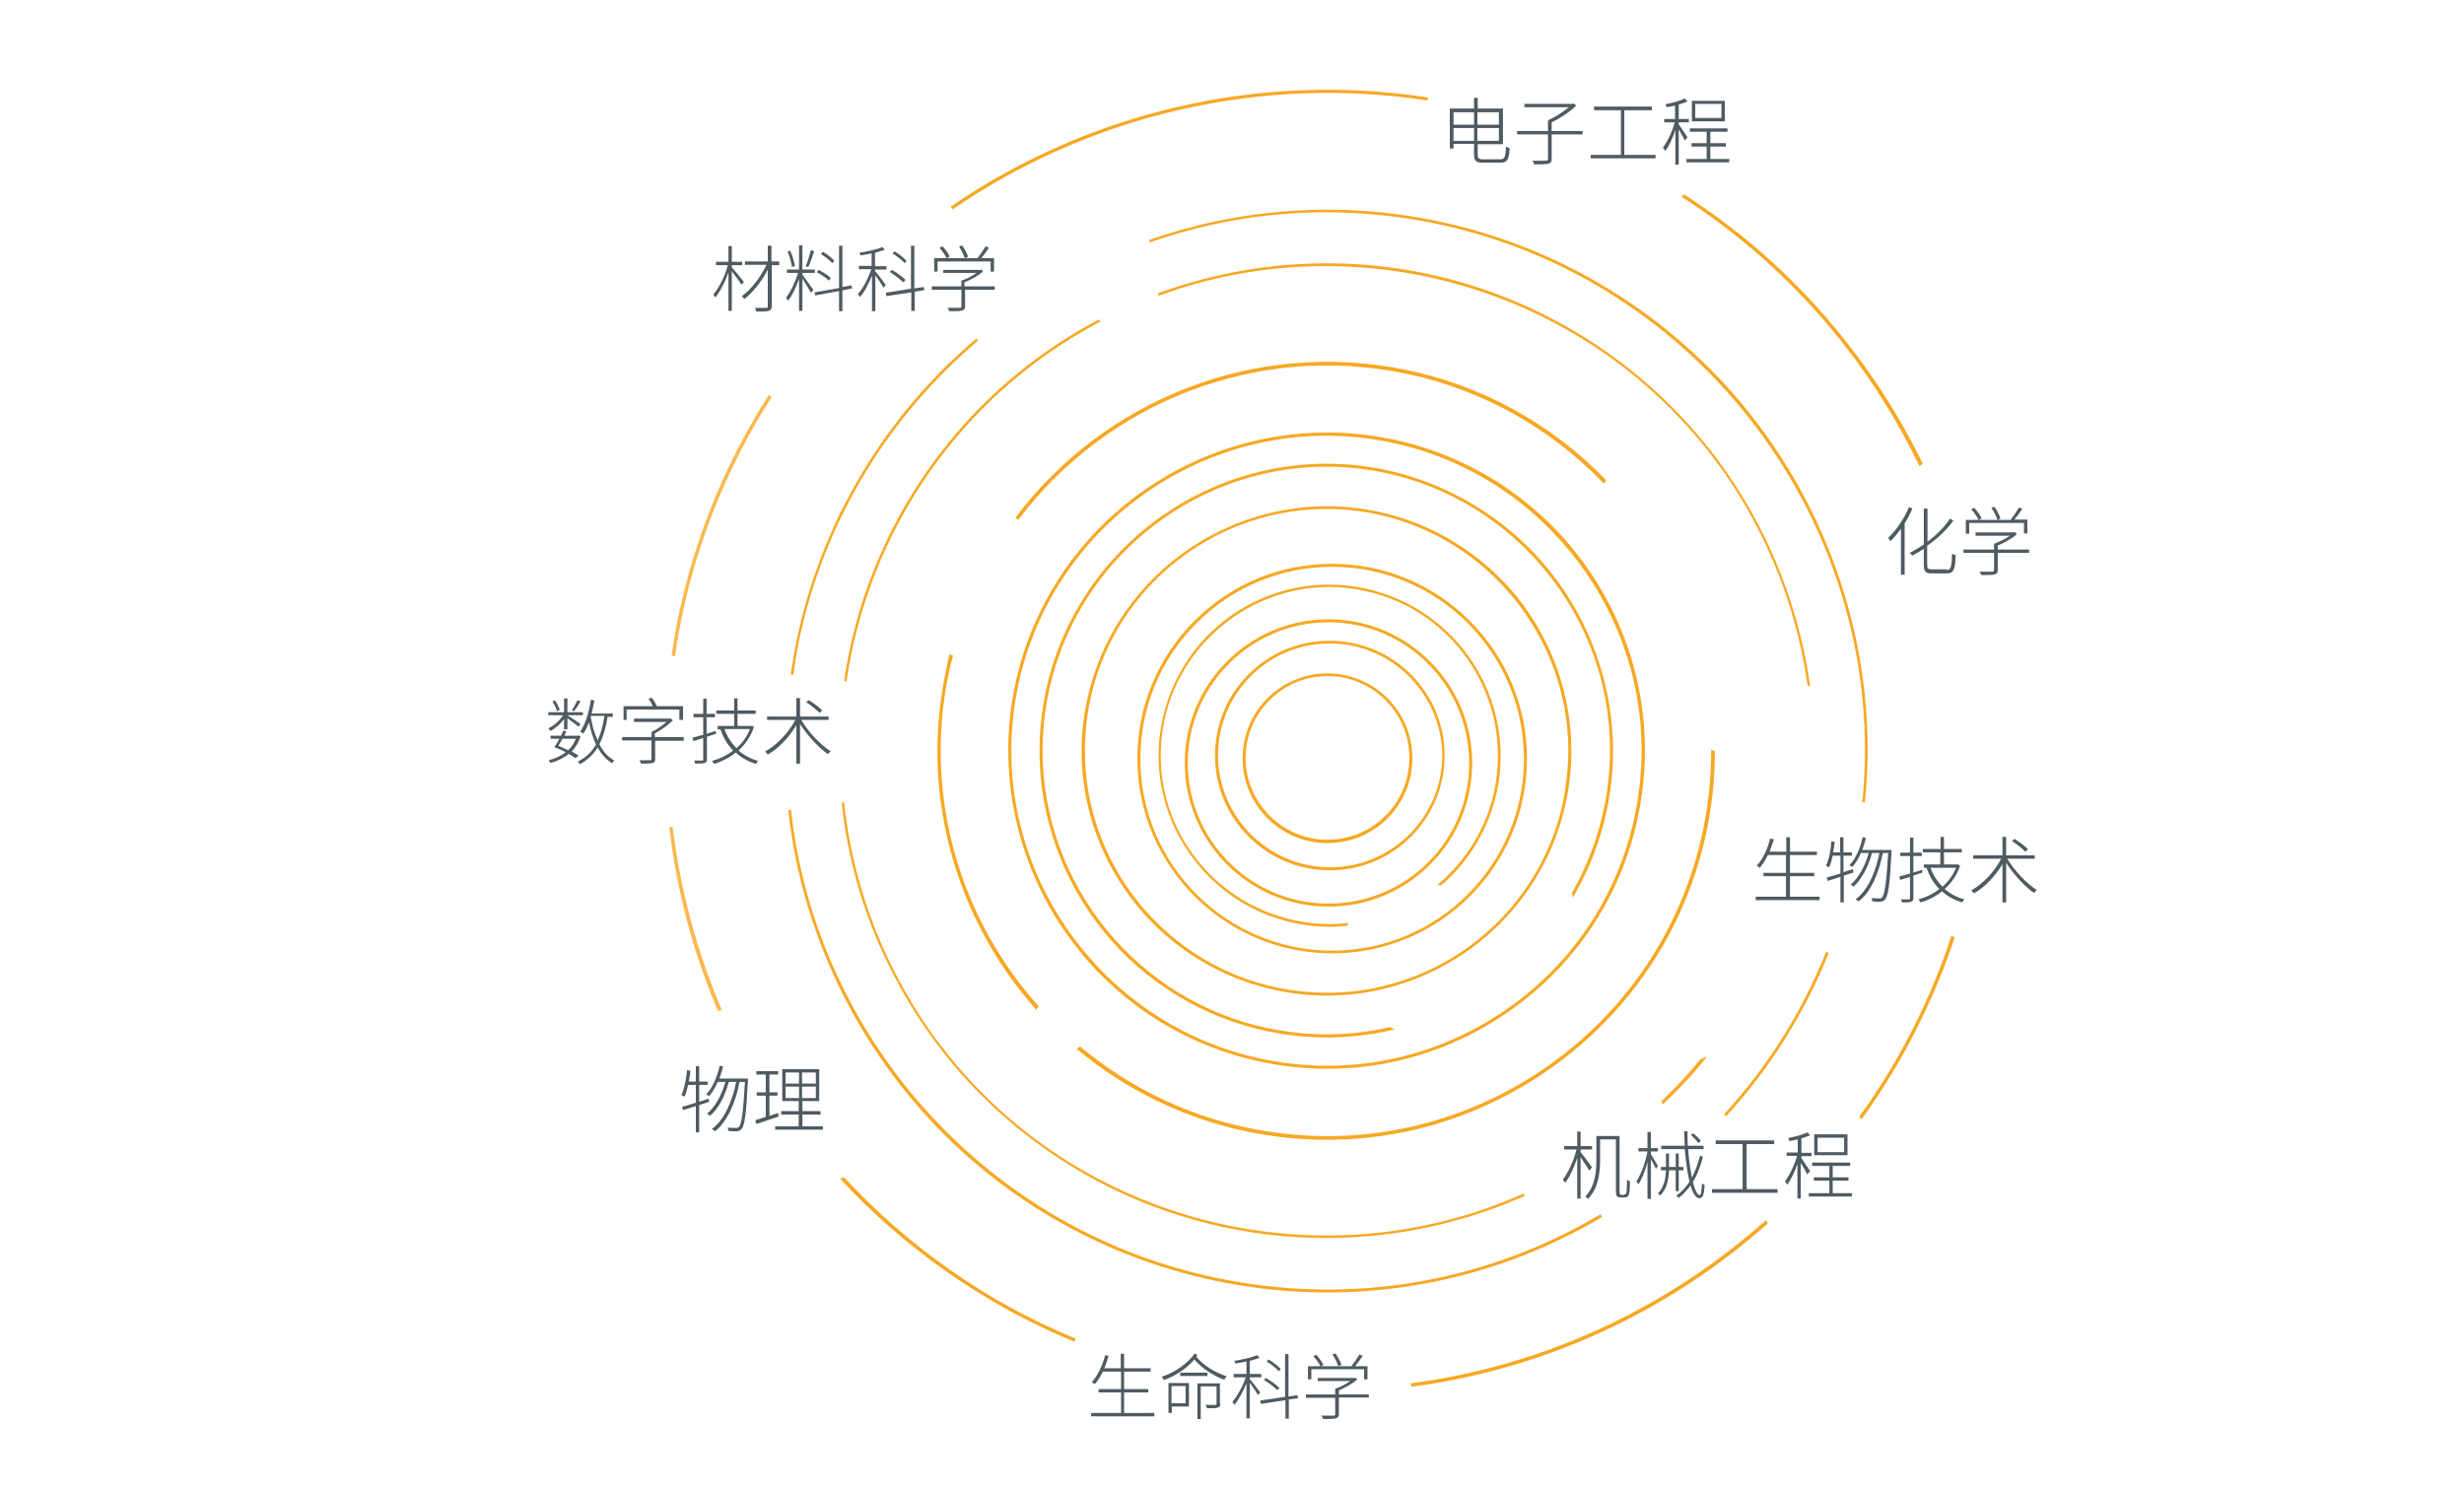 <?xml version="1.0" encoding="utf-8"?>
<!-- Generator: Adobe Illustrator 27.2.0, SVG Export Plug-In . SVG Version: 6.00 Build 0)  -->
<svg version="1.1" xmlns="http://www.w3.org/2000/svg" xmlns:xlink="http://www.w3.org/1999/xlink" x="0px" y="0px"
	 viewBox="0 0 733 443" style="enable-background:new 0 0 733 443;" xml:space="preserve">
<style type="text/css">
	.st0{fill:#F7A823;stroke:#F7A823;stroke-width:0.5;stroke-miterlimit:10;}
	.st1{fill:#F7A823;}
	.st2{opacity:0.8;fill:#F7A823;}
	.st3{fill:#F7A823;stroke:#F7A823;stroke-width:0.25;stroke-miterlimit:10;}
	.st4{fill:#4E5B61;}
</style>
<g id="Ebene_2">
	<g>
		<g>
			<g>
				<path class="st0" d="M394.9,250.6L394.9,250.6c-13.8,0-25-11.2-25-25c0-13.8,11.2-25,25-25s25,11.2,25,25c0,6.7-2.6,13-7.3,17.7
					C407.9,248,401.6,250.6,394.9,250.6z M394.9,200.9c-13.6,0-24.6,11.1-24.6,24.6c0,13.6,11.1,24.6,24.6,24.6
					c6.6,0,12.8-2.6,17.4-7.2c4.7-4.7,7.2-10.8,7.2-17.4C419.6,212,408.5,200.9,394.9,200.9z"/>
			</g>
			<g>
				<path class="st0" d="M311.3,206c-1.2,5.8-1.8,11.7-1.8,17.5c0,0,0,0,0,0c0,19.3,6.7,38.2,18.8,53.2
					c12.3,15.3,29.7,25.9,48.9,29.9c12.4,2.6,25,2.4,36.9-0.4c-0.3-0.1-0.5-0.2-0.8-0.3c-11.7,2.7-23.9,2.8-36,0.3
					c-39.1-8.1-67.4-42.9-67.4-82.8c0-5.8,0.6-11.7,1.8-17.4c9.6-45.7,54.5-75.1,100.2-65.6c39,8.2,67.4,43,67.3,82.8
					c0,5.8-0.6,11.7-1.8,17.4c-1.9,8.9-5.1,17.4-9.5,25.1c0.1,0.1,0.2,0.3,0.2,0.5c4.5-7.8,7.8-16.3,9.7-25.4
					c1.2-5.7,1.8-11.7,1.8-17.5c0-19.2-6.7-38.2-18.8-53.3c-12.3-15.3-29.7-25.9-48.9-30C366.1,130.5,320.9,160.1,311.3,206z"/>
				<path class="st0" d="M311.1,179.3c-1.2,2.3-1.9,3.8-3,6.2c-2.6,5.9-4.6,12.1-5.9,18.5c-1.4,6.4-2,12.9-2,19.4c0,0,0,0,0,0
					c0,21.4,7.4,42.4,20.9,59.1c13.6,17,32.9,28.8,54.3,33.2c24.7,5.2,49.9,0.4,71-13.4c21.1-13.8,35.6-35,40.7-59.7
					c1.3-6.4,2-12.9,2-19.4c0-21.4-7.4-42.4-20.9-59.1c-13.6-17-32.9-28.8-54.3-33.2C371.8,122.2,330.2,143.1,311.1,179.3z
					 M413.8,131.4c43.3,9,74.8,47.7,74.8,91.9c0,6.5-0.7,12.9-2,19.3c-5.1,24.6-19.5,45.7-40.5,59.4c-21,13.7-46.1,18.5-70.7,13.3
					c-43.3-9-74.8-47.7-74.8-91.9c0-6.4,0.7-13,2-19.3C313.2,153.5,363.1,120.8,413.8,131.4z"/>
				<path class="st0" d="M457.5,319.5c-25.7,16.8-56.3,22.6-86.4,16.3c-18.8-3.9-35.7-12.4-49.8-24.1c-0.2,0.2-0.4,0.3-0.6,0.4
					c14.4,12,31.7,20.4,50.2,24.3c30.2,6.3,61,0.5,86.8-16.4c25.8-16.9,43.5-42.8,49.8-73c1.6-7.7,2.4-15.6,2.4-23.3
					c-0.2-0.1-0.4-0.2-0.6-0.3c0,7.9-0.8,15.8-2.4,23.5C500.7,276.9,483.1,302.7,457.5,319.5z"/>
				<path class="st0" d="M281.6,199.8c-1.6,7.8-2.5,15.8-2.5,23.7c0,0,0,0,0,0c0,26.1,9.1,51.8,25.5,72.2c1.2,1.5,2.4,2.9,3.6,4.3
					c0.1-0.2,0.3-0.3,0.5-0.5c-18.2-20.5-29.1-47.3-29.1-76.1c0-7.9,0.8-15.8,2.5-23.6c0.3-1.5,0.7-3.1,1.1-4.6
					c-0.2-0.1-0.4-0.1-0.6-0.2C282.3,196.7,281.9,198.2,281.6,199.8z"/>
				<path class="st0" d="M302.4,154c0.2,0.1,0.3,0.2,0.5,0.3c26-34.4,70.3-52.7,115.3-43.4c23.1,4.8,43.4,16.5,58.9,32.6
					c0.1-0.2,0.3-0.4,0.4-0.6c-16-16.5-36.6-27.9-59.2-32.6C373.1,101,328.5,119.4,302.4,154z"/>
			</g>
			<g>
				<path class="st0" d="M363.8,185.3c-9.1,7.3-15.4,17.7-17.8,29.1c-2.8,13.2-0.2,26.8,7.2,38.1c7.4,11.3,18.8,19.1,32,21.9
					c3.4,0.7,6.9,1.1,10.4,1.1c1.7,0,3.4-0.1,5.1-0.3c0-0.1,0.1-0.2,0.1-0.3c-1.7,0.2-3.4,0.3-5.2,0.3c-3.5,0-6.9-0.4-10.4-1.1
					c-13.2-2.8-24.5-10.5-31.9-21.7c-7.4-11.3-9.9-24.7-7.2-37.9c4.8-23.2,25.6-40.1,49.3-40.1c3.5,0,7,0.4,10.4,1.1
					c27.2,5.7,44.7,32.4,39,59.7c-2.3,11.2-8.4,20.9-16.6,27.9c0.1,0,0.2,0,0.4,0.1c8.4-7.2,14.2-17.1,16.5-27.9
					c5.7-27.4-11.9-54.2-39.2-60c-3.4-0.7-6.9-1.1-10.4-1.1C384.1,174.1,372.8,178.1,363.8,185.3z"/>
				<path class="st0" d="M395.6,258.7c-18.7,0-33.9-15.2-33.9-33.9c0-9.1,3.5-17.6,9.9-24c6.4-6.4,14.9-9.9,24-9.9c0,0,0,0,0,0
					c18.7,0,33.9,15.2,33.9,33.9C429.5,243.5,414.3,258.7,395.6,258.7z M395.6,191.2c-9,0-17.4,3.5-23.7,9.8
					c-6.3,6.3-9.8,14.8-9.8,23.7c0,18.5,15.1,33.6,33.6,33.6c18.5,0,33.6-15.1,33.6-33.6C429.1,206.3,414.1,191.2,395.6,191.2
					L395.6,191.2C395.6,191.2,395.6,191.2,395.6,191.2z"/>
			</g>
		</g>
		<g>
			<path class="st0" d="M395.2,269.5L395.2,269.5c-23.4,0-42.5-19.1-42.5-42.5c0-23.4,19.1-42.5,42.5-42.5
				c23.4,0,42.5,19.1,42.5,42.5c0,11.3-4.4,22-12.4,30C417.2,265.1,406.6,269.5,395.2,269.5z M395.2,184.9
				c-23.2,0-42.1,18.9-42.1,42.1c0,23.2,18.9,42.1,42.1,42.1c11.3,0,21.8-4.4,29.8-12.3c8-8,12.3-18.5,12.3-29.8
				C437.3,203.8,418.4,184.9,395.2,184.9z"/>
		</g>
		<path class="st0" d="M322,223.5C322,223.5,322,223.5,322,223.5c0-5,0.5-10,1.6-14.9c8.2-39.1,46.7-64.3,85.9-56.2
			c16.4,3.4,31.2,12.5,41.7,25.5c10.3,12.9,16,29,16,45.4c0,5-0.5,10-1.5,14.9c-4,19-15.1,35.3-31.3,45.9
			c-16.2,10.6-35.6,14.3-54.6,10.3c-16.4-3.4-31.2-12.5-41.7-25.5C327.7,256,322,239.9,322,223.5z M466.8,223.3
			c0-33.9-24.1-63.6-57.4-70.6c-39-8.1-77.3,16.9-85.4,55.9c-1,4.9-1.5,9.9-1.5,14.9c0,34,24.1,63.6,57.4,70.6
			c18.9,3.9,38.1,0.3,54.3-10.2c16.1-10.6,27.2-26.8,31.1-45.6C466.2,233.3,466.8,228.3,466.8,223.3z"/>
		<path class="st3" d="M494.4,327.7c0.1,0.2,0.2,0.5,0.3,0.7c4.5-4.3,8.8-8.8,12.7-13.7c-0.5,0.2-0.9,0.3-1.4,0.5
			C502.4,319.6,498.5,323.8,494.4,327.7z"/>
		<path class="st1" d="M327,95c-42.4,22.3-69.4,63.1-75.9,107.6c0.2,0.1,0.5,0.1,0.7,0.2c6.5-44.3,33.3-84.9,75.5-107.1
			C327.1,95.5,327.1,95.3,327,95z"/>
		<path class="st1" d="M525,159.9c-4.4-9-9.7-17.6-15.8-25.4c-20.1-25.9-48.8-44.5-80.9-52.2c-27.9-6.7-57.2-4.8-83.9,5
			c0.1,0.2,0.2,0.4,0.3,0.7c58.3-21.5,125.4-2.9,164,46.9c6.1,7.8,11.4,16.4,15.7,25.3c6.8,14,11.2,28.7,13.3,43.7
			c0.3,0.1,0.5,0.2,0.8,0.4C536.4,189.1,531.9,174.2,525,159.9z"/>
		<path class="st1" d="M280.5,311.9c-6.1-7.8-11.3-16.4-15.7-25.4c-7.5-15.5-12-31.6-13.7-47.8c-0.2,0-0.5,0.1-0.7,0.1
			c1.7,16.3,6.2,32.5,13.8,48c4.4,9.1,9.7,17.6,15.8,25.5c0,0,0,0,0,0c20.1,26,48.8,44.5,80.9,52.1c30.9,7.4,63.7,4.3,92.7-8.6
			c-0.1-0.2-0.2-0.4-0.3-0.7C393,382.1,321,364.3,280.5,311.9z"/>
		<path class="st1" d="M236,200.7c0.5-3.4,1-6.8,1.7-10.1c7.6-36.2,27-67,53.3-89.3c-0.2-0.2-0.4-0.4-0.6-0.5
			c-15.5,13.1-28.5,29.1-38.2,47.5c-2.1,3.9-3.2,6.1-5.1,10.6c-4.4,10-7.8,20.5-10.1,31.6c-0.7,3.4-1.3,6.8-1.8,10.2
			C235.5,200.7,235.7,200.7,236,200.7z"/>
		<path class="st1" d="M476.1,361.3c-34.5,20.5-74.8,27.2-114.3,18.9c-68.1-14.2-119-71.3-126.5-139.2c-0.3,0-0.6,0-0.8,0
			c3.3,30.3,15.3,59.4,34.6,83.4c23.2,29,56.1,49.1,92.6,56.7c39.7,8.3,80.2,1.5,114.9-19C476.4,361.8,476.3,361.5,476.1,361.3z"/>
		<path class="st1" d="M520.1,122.5c-23.3-29-56.1-49.1-92.5-56.7c-29.6-6.2-59.1-3.7-85.8,5.6c0.1,0.2,0.2,0.5,0.3,0.7
			c26.5-9.3,55.8-11.7,85.3-5.5c73.8,15.4,127.4,81.3,127.4,156.7c0,5.1-0.3,10.3-0.8,15.4c0.3,0,0.5,0,0.8,0
			c0.5-5.1,0.8-10.3,0.8-15.4C555.6,186.8,543,151.1,520.1,122.5z"/>
		<path class="st1" d="M543.3,283.1c-7.2,17.9-17.4,34.3-30.4,48.4c0.2,0.2,0.4,0.4,0.6,0.6c13-14.2,23.3-30.6,30.5-48.5
			C543.7,283.4,543.5,283.3,543.3,283.1z"/>
		<path class="st1" d="M320,398.3c-26.8-11-50.1-27.7-69-48.1c-0.3,0.2-0.7,0.4-1.1,0.5c19.4,20.9,43.2,37.6,69.7,48.5
			C319.7,398.9,319.8,398.6,320,398.3z"/>
		<path class="st1" d="M525.4,363c-13.7,12.2-29.1,22.6-46.1,30.8c-19.1,9.2-39.2,15.1-59.7,17.8c0.1,0.3,0.2,0.6,0.3,1
			c20.5-2.7,40.6-8.6,59.8-17.8c17-8.2,32.5-18.6,46.2-30.8C525.7,363.6,525.5,363.3,525.4,363z"/>
		<path class="st1" d="M580.5,278.4c-0.4,1.2-0.8,2.4-1.2,3.7c-6.4,18.2-15.3,35.1-26.3,50.3c0.3,0.1,0.6,0.3,0.9,0.5
			c11-15.3,19.9-32.2,26.4-50.5c0.4-1.2,0.8-2.3,1.2-3.5C581.1,278.7,580.8,278.6,580.5,278.4z"/>
		<path class="st2" d="M199.1,246.1c1.8,15.6,5.5,31.1,11,46c1.1,3,2.3,6,3.6,8.9c0.3-0.2,0.7-0.4,1-0.6
			c-7.4-17.3-12.3-35.7-14.6-54.4C199.8,246.1,199.5,246.1,199.1,246.1z"/>
		<path class="st2" d="M228.7,117.5c-1.4,2.3-2.9,4.5-4.2,6.9c-6.9,11.8-12.5,24.2-16.8,37.1c0,0,0,0,0,0
			c-3.6,10.9-6.3,22.1-7.9,33.5c0.3,0.1,0.7,0.2,1,0.3c1.6-11.2,4.2-22.5,7.9-33.5c4.2-12.7,9.9-25.2,16.7-36.9
			c1.4-2.3,2.8-4.6,4.2-6.8C229.3,117.9,229,117.7,228.7,117.5z"/>
		<path class="st1" d="M424.8,29c-49.8-7.7-100.8,4.2-142,32.5c0.2,0.3,0.4,0.5,0.6,0.8c41-28.2,91.8-40,141.3-32.4
			C424.7,29.6,424.7,29.3,424.8,29z"/>
		<path class="st1" d="M500.9,57.8c-0.2,0.3-0.4,0.5-0.6,0.8c31.2,20,55.3,48,70.7,80.1c0.3-0.2,0.6-0.5,1-0.7
			C556.1,105.3,531.5,77.4,500.9,57.8z"/>
		<g>
			<path class="st0" d="M396.3,283.4c-31.8,0-57.7-25.9-57.7-57.7c0-15.4,6-29.9,16.9-40.8c10.9-10.9,25.4-16.9,40.8-16.9
				c0,0,0,0,0,0c31.8,0,57.7,25.9,57.7,57.7C454,257.6,428.1,283.4,396.3,283.4z M396.3,168.4c-15.3,0-29.7,6-40.5,16.8
				c-10.8,10.8-16.8,25.2-16.8,40.6c0,31.6,25.7,57.3,57.3,57.3c31.6,0,57.3-25.7,57.3-57.3C453.6,194.1,427.9,168.4,396.3,168.4
				L396.3,168.4C396.3,168.4,396.3,168.4,396.3,168.4z"/>
		</g>
	</g>
</g>
<g id="Text">
	<g>
		<path class="st4" d="M446.4,47.4c1.2,0,1.5-0.8,1.6-3.8c0.3,0.2,0.7,0.4,1.1,0.5c-0.2,3.2-0.6,4.3-2.7,4.3h-5.2
			c-2.1,0-2.7-0.5-2.7-2.6v-3h-6.1v1.4h-1.1V32.3h7.2v-3.2h1.1v3.2h7.5v10.6h-7.5v3c0,1.2,0.3,1.5,1.6,1.5H446.4z M432.4,33.4v3.7
			h6.1v-3.7H432.4z M438.5,41.9v-3.8h-6.1v3.8H438.5z M439.5,33.4v3.7h6.4v-3.7H439.5z M445.9,41.9v-3.8h-6.4v3.8H445.9z"/>
		<path class="st4" d="M470.8,40h-9.2v7.3c0,0.9-0.3,1.2-1,1.4c-0.7,0.2-2,0.2-4.2,0.2c-0.1-0.3-0.3-0.7-0.5-1.1c1.9,0.1,3.5,0,4,0
			c0.4,0,0.6-0.1,0.6-0.5V40h-9.2v-1h9.2v-3.2c2.1-0.9,4.5-2.5,6.2-3.9h-13.2v-1h14.3l0.3-0.1l0.8,0.6c-1.9,1.9-4.8,3.8-7.3,5V39
			h9.2V40z"/>
		<path class="st4" d="M492.5,46.1v1h-19.3v-1h9V32.8h-8v-1.1h17.2v1.1h-8.2v13.3H492.5z"/>
		<path class="st4" d="M501.2,41.8c-0.3-0.7-1.2-2.2-1.8-3.3v10.5h-1V38.7c-0.8,2.4-1.9,4.8-3,6.2c-0.2-0.3-0.5-0.7-0.7-1
			c1.3-1.7,2.8-4.8,3.5-7.5h-3.1v-1h3.2v-4c-0.9,0.2-1.7,0.4-2.5,0.5c-0.1-0.2-0.2-0.6-0.3-0.9c2-0.4,4.4-1,5.7-1.7l0.8,0.9
			c-0.7,0.3-1.6,0.6-2.6,0.9v4.3h3v1h-3V37c0.6,0.8,2.2,3.2,2.6,3.9L501.2,41.8z M514.4,47.3v1h-12.7v-1h6v-3.7h-4.5v-1h4.5v-3.4h-5
			v-1h11.2v1h-5.1v3.4h4.6v1h-4.6v3.7H514.4z M513.1,36.1h-9.8V30h9.8V36.1z M512.1,30.9h-7.8v4.2h7.8V30.9z"/>
	</g>
	<g>
		<path class="st4" d="M568.9,151.3c-0.6,1.5-1.4,3-2.3,4.4v15.3h-1.1v-13.7c-1,1.4-2,2.7-3.1,3.7c-0.2-0.2-0.5-0.8-0.7-1
			c2.4-2.2,4.7-5.6,6.2-9.1L568.9,151.3z M579.1,169.6c1.3,0,1.5-1,1.6-4.9c0.3,0.2,0.7,0.4,1.1,0.5c-0.2,4.1-0.5,5.4-2.7,5.4h-4.3
			c-2,0-2.5-0.5-2.5-2.6v-4.7c-1.1,0.7-2.3,1.4-3.4,2c-0.2-0.2-0.5-0.6-0.8-0.8c1.4-0.7,2.8-1.6,4.2-2.5v-10.7h1.1v9.9
			c2.6-2,5.1-4.4,6.7-6.9l1,0.6c-2,2.8-4.8,5.4-7.8,7.5v5.6c0,1.2,0.3,1.4,1.4,1.4H579.1z"/>
		<path class="st4" d="M603.6,164.5h-9.3v5.1c0,0.8-0.2,1.1-0.9,1.3c-0.7,0.2-1.9,0.2-4,0.2c-0.1-0.3-0.3-0.7-0.5-1
			c1.9,0,3.3,0,3.7,0c0.5,0,0.6-0.2,0.6-0.5v-5.1h-9.1v-1h9.1v-1.7c1.6-0.6,3.4-1.5,4.7-2.4h-10.2v-1h11.4l0.2-0.1l0.7,0.6
			c-1.4,1.3-3.7,2.6-5.7,3.4v1.2h9.3V164.5z M585.8,158.8h-1v-4.1h3.8c-0.4-0.9-1.3-2.2-2.2-3.2l0.9-0.4c0.9,1,1.8,2.3,2.2,3.1
			l-0.8,0.5h9.4c0.8-1,1.9-2.6,2.5-3.7l1,0.4c-0.7,1.1-1.6,2.3-2.4,3.2h3.9v4.1h-1v-3.1h-16.3V158.8z M594.2,154.7
			c-0.3-1-1-2.5-1.8-3.6l0.9-0.3c0.8,1.1,1.6,2.6,1.8,3.5L594.2,154.7z"/>
	</g>
	<g>
		<path class="st4" d="M220.6,84.7c-0.5-0.8-1.9-2.7-2.9-4v11.8h-1V81.1c-1,2.8-2.5,5.7-3.9,7.4c-0.2-0.3-0.5-0.7-0.6-0.9
			c1.7-1.9,3.5-5.5,4.3-8.7h-3.5v-1h3.7v-4.7h1v4.7h3.1v1h-3.1v0.6c0.8,0.9,3.1,3.7,3.6,4.4L220.6,84.7z M231.9,78.9h-2.3V91
			c0,0.9-0.3,1.3-0.9,1.5c-0.6,0.2-1.8,0.2-3.7,0.2c-0.1-0.3-0.3-0.8-0.4-1.1c1.5,0,2.9,0,3.3,0c0.4,0,0.5-0.1,0.5-0.5V80.2
			c-1.7,3.4-4.5,6.9-7,8.8c-0.1-0.3-0.5-0.6-0.7-0.9c2.7-1.9,5.7-5.8,7.3-9.3h-6.4v-1h6.8v-4.7h1.1v4.7h2.3V78.9z"/>
		<path class="st4" d="M238.7,81.7c0.6,0.8,2.8,3.9,3.3,4.6l-0.8,0.8c-0.4-0.9-1.7-2.9-2.5-4.2v9.6h-1v-9.5
			c-0.9,2.5-2.1,5.1-3.3,6.5c-0.1-0.3-0.4-0.7-0.6-0.9c1.3-1.6,2.8-4.7,3.6-7.4h-3.3v-1h3.6v-7.2h1v7.2h3.7v1h-3.7V81.7z
			 M235.6,79.4c-0.2-1.2-0.7-3.2-1.3-4.6l0.8-0.2c0.6,1.4,1.2,3.4,1.4,4.6L235.6,79.4z M242.2,74.8c-0.5,1.5-1.2,3.6-1.8,4.7
			l-0.7-0.3c0.5-1.2,1.2-3.4,1.5-4.8L242.2,74.8z M250.6,86.4v6.2h-1v-6l-7.1,1.3l-0.2-0.9l7.3-1.3V73.1h1v12.3l2.7-0.5l0.2,0.9
			L250.6,86.4z M246.6,83.5c-0.8-0.8-2.3-1.8-3.6-2.5l0.5-0.7c1.3,0.6,2.9,1.7,3.6,2.4L246.6,83.5z M247.6,78.3
			c-0.7-0.8-2.2-2-3.4-2.7l0.6-0.7c1.3,0.8,2.7,1.8,3.4,2.7L247.6,78.3z"/>
		<path class="st4" d="M260.4,80.7c0.7,0.8,2.6,3.4,3.1,4.1l-0.7,0.8c-0.4-0.8-1.6-2.6-2.4-3.7v10.7h-1V82c-1,2.5-2.3,5-3.6,6.4
			c-0.1-0.3-0.4-0.7-0.6-0.9c1.5-1.6,3.1-4.7,4-7.4h-3.7v-1h3.8v-3.7c-1.1,0.2-2.3,0.4-3.3,0.6c-0.1-0.2-0.2-0.6-0.3-0.8
			c2.4-0.4,5.3-1,6.8-1.7l0.7,0.8c-0.8,0.3-1.8,0.6-2.9,0.9v4h3.4v1h-3.4V80.7z M272.1,86.8v5.7h-1V87l-7.4,1.1l-0.2-1l7.5-1.2V73.1
			h1v12.7l2.8-0.4l0.2,0.9L272.1,86.8z M268.7,84c-0.9-0.9-2.6-2.2-4-3.1l0.6-0.6c1.5,0.8,3.2,2.1,4.1,3L268.7,84z M269.1,78.3
			c-0.7-0.9-2.3-2.1-3.6-2.9l0.6-0.6c1.4,0.8,2.9,2,3.6,2.9L269.1,78.3z"/>
		<path class="st4" d="M296.1,86.2h-9v4.9c0,0.8-0.2,1.1-0.9,1.3c-0.7,0.2-1.8,0.2-3.8,0.2c-0.1-0.3-0.3-0.7-0.5-1
			c1.8,0,3.2,0,3.6,0c0.5,0,0.5-0.2,0.5-0.5v-4.9h-8.8v-1h8.8v-1.7c1.5-0.5,3.3-1.4,4.5-2.3h-9.9v-0.9h11l0.2-0.1l0.7,0.5
			c-1.4,1.3-3.6,2.5-5.6,3.3v1.2h9V86.2z M278.9,80.8h-1v-4h3.7c-0.4-0.9-1.3-2.1-2.1-3.1l0.9-0.4c0.8,0.9,1.8,2.2,2.1,3l-0.8,0.5
			h9.1c0.8-1,1.8-2.5,2.4-3.5l1,0.4c-0.7,1-1.5,2.2-2.3,3.1h3.8v4h-1v-3h-15.8V80.8z M287,76.8c-0.3-0.9-1-2.4-1.7-3.5l0.9-0.3
			c0.8,1.1,1.5,2.5,1.8,3.4L287,76.8z"/>
	</g>
	<g>
		<path class="st4" d="M167.9,213.8c-1.1,1.5-2.6,2.9-4.2,3.7c-0.1-0.3-0.4-0.6-0.6-0.8c1.6-0.7,3.4-2.3,4.4-3.9h-4.4v-0.9h4.7v-4.1
			h1v4.1h4.6v0.9h-4.6v0c0.9,0.6,3.4,2.2,3.9,2.6l-0.6,0.8c-0.6-0.5-2.2-1.7-3.3-2.5v3.3h-1V213.8z M171.2,225.6
			c-0.5-0.4-1.2-0.8-2-1.3c-1.6,1.3-3.5,2.2-5.5,2.7c-0.1-0.3-0.3-0.6-0.5-0.8c1.9-0.5,3.6-1.2,5.1-2.4c-1.1-0.6-2.3-1.1-3.4-1.5
			c0.5-0.7,1-1.6,1.5-2.5h-2.6v-0.9h3.1c0.2-0.5,0.5-1,0.6-1.5l1,0.2c-0.2,0.4-0.4,0.9-0.6,1.3h4l0.2-0.1l0.6,0.3
			c-0.6,1.9-1.5,3.3-2.6,4.5c0.8,0.4,1.5,0.9,2,1.2L171.2,225.6z M165.7,211.6c-0.2-0.8-0.8-2-1.4-2.9l0.8-0.3
			c0.6,0.9,1.2,2,1.4,2.8L165.7,211.6z M167.3,219.8c-0.4,0.8-0.8,1.5-1.2,2.1c0.9,0.4,1.9,0.8,2.9,1.3c1-0.9,1.8-2,2.3-3.4H167.3z
			 M172.7,208.7c-0.6,1-1.3,2.1-1.9,2.9l-0.7-0.3c0.6-0.8,1.3-2.1,1.7-3L172.7,208.7z M180.8,213c-0.5,3.3-1.3,6.1-2.5,8.4
			c1.1,2.2,2.6,3.9,4.5,4.9c-0.3,0.2-0.6,0.6-0.7,0.8c-1.8-1.1-3.2-2.7-4.3-4.7c-1.3,2.1-3,3.7-5.3,5c-0.1-0.2-0.4-0.6-0.6-0.8
			c2.4-1.2,4.2-2.9,5.4-5.1c-0.9-1.9-1.6-4.2-2.1-6.6c-0.5,1.3-1,2.5-1.7,3.4c-0.2-0.2-0.6-0.5-0.9-0.6c1.6-2.3,2.6-5.8,3.2-9.5
			l1,0.2c-0.2,1.3-0.5,2.6-0.8,3.9h6.3v1H180.8z M177.8,220.3c0.9-2,1.6-4.4,2-7.3h-4.1C176.1,215.7,176.8,218.2,177.8,220.3z"/>
		<path class="st4" d="M203.5,220.4h-8.6v5.4c0,0.7-0.2,1.1-0.8,1.2c-0.6,0.2-1.6,0.2-3.4,0.2c-0.1-0.3-0.3-0.7-0.5-1
			c1.6,0,2.8,0,3.1,0c0.4,0,0.5-0.1,0.5-0.4v-5.5h-8.7v-1h8.7v-1.5c1.5-0.7,3.2-1.9,4.5-3h-9.7v-1h10.7l0.2,0l0.7,0.5
			c-1.4,1.4-3.5,2.9-5.4,3.9v1.1h8.6V220.4z M186.5,214.2h-1v-4.1h8.7c-0.3-0.7-0.8-1.6-1.3-2.2l1-0.3c0.6,0.8,1.2,1.8,1.5,2.5h7.8
			v4.1h-1.1v-3.1h-15.7V214.2z"/>
		<path class="st4" d="M213.1,218.3c-0.9,0.3-1.9,0.6-2.8,0.9v6.6c0,0.8-0.2,1-0.7,1.2c-0.5,0.2-1.3,0.2-2.8,0.2
			c0-0.3-0.2-0.7-0.3-0.9c1.1,0,2.1,0,2.3,0c0.3,0,0.4-0.1,0.4-0.4v-6.3c-1,0.3-2,0.6-2.9,0.9l-0.3-1c0.9-0.2,2-0.6,3.2-0.9v-5.2
			h-2.9v-1h2.9v-4.5h1v4.5h2.5v1h-2.5v4.9c0.9-0.3,1.8-0.5,2.6-0.8L213.1,218.3z M224.3,216.2c-0.9,2.9-2.6,5.3-4.6,7.1
			c1.6,1.4,3.6,2.5,5.9,3.1c-0.3,0.2-0.5,0.6-0.7,0.9c-2.3-0.7-4.3-1.8-6-3.4c-2,1.6-4.2,2.7-6.5,3.4c-0.1-0.3-0.4-0.7-0.6-0.9
			c2.2-0.6,4.4-1.6,6.3-3.1c-1.7-1.7-2.9-3.8-3.8-6.3h-0.8v-1h4.9v-3.6h-5.3v-1h5.3v-3.6h1v3.6h5.4v1h-5.4v3.6h3.9l0.2,0
			L224.3,216.2z M215.5,216.9c0.8,2.2,2,4.1,3.6,5.7c1.7-1.5,3.1-3.4,4-5.7H215.5z"/>
		<path class="st4" d="M238.4,214.3c2.1,3.5,5.7,7.4,8.7,9.2c-0.2,0.2-0.6,0.6-0.8,0.9c-2.7-1.9-6.1-5.5-8.3-9v11.8h-1.1v-11.4
			c-2.2,3.6-5.4,7-8.5,8.7c-0.2-0.3-0.5-0.6-0.8-0.9c3.4-1.8,7-5.6,9-9.4h-8.4v-1h8.7v-5.5h1.1v5.5h8.5v1H238.4z M243.8,212.1
			c-0.9-0.9-2.6-2.3-4-3.2l0.8-0.6c1.4,0.9,3.2,2.2,4,3.1L243.8,212.1z"/>
	</g>
	<g>
		<path class="st4" d="M211,327.8c-1,0.3-2,0.7-3,1v8.1h-1v-7.8l-3.8,1.2l-0.3-1c1.1-0.3,2.6-0.7,4.1-1.2v-5.3h-2.3
			c-0.3,1.3-0.6,2.6-1.1,3.5c-0.2-0.1-0.6-0.4-0.9-0.5c0.9-1.9,1.4-4.7,1.7-7.4l1,0.2c-0.1,1.1-0.3,2.2-0.5,3.2h2.1v-4.6h1v4.6h2.5
			v1h-2.5v5l2.8-0.9L211,327.8z M222.5,320.9c0,0,0,0.5,0,0.6c-0.5,10-1,13.4-1.9,14.4c-0.4,0.5-0.8,0.6-1.4,0.7
			c-0.5,0-1.5,0-2.5-0.1c0-0.3-0.1-0.7-0.3-1c1.1,0.1,2.1,0.1,2.5,0.1c0.4,0,0.6,0,0.9-0.3c0.8-0.8,1.3-4.2,1.8-13.4h-1.6
			c-1.1,5.9-3.6,11.8-7.3,14.7c-0.2-0.2-0.6-0.5-0.9-0.7c3.6-2.6,6.1-8.3,7.2-14h-2.2c-1,3.9-3.1,8.1-5.6,10.1
			c-0.2-0.2-0.5-0.5-0.9-0.6c2.4-1.9,4.5-5.8,5.5-9.5h-2.3c-0.7,1.7-1.6,3.1-2.6,4.3c-0.2-0.2-0.6-0.5-0.8-0.6c1.9-2,3.2-5.1,4-8.5
			l1,0.2c-0.3,1.3-0.7,2.5-1.1,3.6H222.5z"/>
		<path class="st4" d="M231.6,332.2c-2.3,0.8-4.7,1.6-6.6,2.2l-0.3-1.1c0.9-0.3,1.9-0.6,3.1-1V326h-2.7v-1h2.7v-5.3H225v-1h6.5v1
			h-2.6v5.3h2.4v1h-2.4v6c0.8-0.3,1.7-0.5,2.6-0.9L231.6,332.2z M244.8,335.1v1h-14.2v-1h7v-3.5h-5.2v-1h5.2v-3h-4.9v-9.5h11v9.5h-5
			v3h5.4v1h-5.4v3.5H244.8z M233.7,322.4h4v-3.3h-4V322.4z M233.7,326.7h4v-3.4h-4V326.7z M242.7,319.1h-4.1v3.3h4.1V319.1z
			 M242.7,323.3h-4.1v3.4h4.1V323.3z"/>
	</g>
	<g>
		<path class="st4" d="M343.4,420.4v1h-18.8v-1h8.9v-6.1h-6.7v-1h6.7v-5.2h-5.4c-0.7,1.4-1.5,2.7-2.4,3.7c-0.2-0.1-0.7-0.4-0.9-0.6
			c1.8-1.9,3.1-4.9,4-8l1,0.2c-0.4,1.3-0.8,2.5-1.3,3.7h4.9v-4.3h1v4.3h7.9v1h-7.9v5.2h7.2v1h-7.2v6.1H343.4z"/>
		<path class="st4" d="M356.2,403.2c-0.1,0.2-0.2,0.3-0.3,0.5c1.9,2.4,5.7,4.8,9.1,5.8c-0.3,0.2-0.6,0.7-0.8,1
			c-3.2-1.1-6.8-3.5-8.9-6c-2.2,2.6-5.7,5-9.1,6.1c-0.1-0.3-0.4-0.7-0.6-1c3.8-1.1,7.8-4,9.8-6.9L356.2,403.2z M353.7,418.5h-5.1
			v1.9h-1v-8.9h6.1V418.5z M348.5,412.4v5.1h4.2v-5.1H348.5z M359.2,409.4h-8.1v-1h8.1V409.4z M363,417.6c0,0.7-0.1,1-0.7,1.2
			c-0.5,0.2-1.5,0.2-3.3,0.2c0-0.3-0.2-0.7-0.4-1c1.4,0,2.5,0,2.9,0c0.3,0,0.4-0.1,0.4-0.4v-5.1h-4.7v9.7h-1v-10.6h6.7V417.6z"/>
		<path class="st4" d="M371.8,410.3c0.7,0.8,2.6,3.4,3.1,4l-0.7,0.8c-0.4-0.8-1.6-2.6-2.4-3.7V422h-1v-10.4c-1,2.4-2.3,4.9-3.6,6.4
			c-0.1-0.3-0.4-0.7-0.6-0.9c1.4-1.6,3.1-4.6,4-7.3H367v-1h3.8v-3.7c-1.1,0.2-2.2,0.4-3.3,0.6c-0.1-0.2-0.2-0.6-0.3-0.8
			c2.4-0.4,5.2-1,6.8-1.7l0.7,0.8c-0.8,0.3-1.8,0.6-2.9,0.9v3.9h3.4v1h-3.4V410.3z M383.4,416.4v5.7h-1v-5.5l-7.3,1.1l-0.2-1
			l7.4-1.1v-12.7h1v12.6l2.7-0.4l0.1,0.9L383.4,416.4z M380,413.6c-0.9-0.9-2.6-2.2-4-3l0.6-0.6c1.4,0.8,3.2,2.1,4,3L380,413.6z
			 M380.4,408c-0.7-0.9-2.3-2.1-3.6-2.9l0.6-0.6c1.3,0.8,2.9,2,3.6,2.8L380.4,408z"/>
		<path class="st4" d="M407.2,415.8h-8.9v4.9c0,0.7-0.2,1.1-0.9,1.3c-0.7,0.2-1.8,0.2-3.8,0.2c-0.1-0.3-0.3-0.7-0.5-1
			c1.8,0,3.2,0,3.6,0c0.4,0,0.5-0.1,0.5-0.4v-4.9h-8.7v-1h8.7v-1.7c1.5-0.5,3.2-1.4,4.5-2.3H392v-0.9h10.9l0.2-0.1l0.7,0.5
			c-1.4,1.3-3.6,2.4-5.5,3.3v1.2h8.9V415.8z M390.1,410.4h-1v-3.9h3.7c-0.4-0.9-1.3-2.1-2.1-3l0.9-0.4c0.8,0.9,1.7,2.2,2.1,3
			l-0.7,0.4h9c0.8-1,1.8-2.5,2.4-3.5l1,0.4c-0.7,1-1.5,2.2-2.3,3.1h3.7v3.9h-1v-3h-15.7V410.4z M398.1,406.4c-0.3-0.9-1-2.4-1.7-3.4
			l0.9-0.3c0.7,1.1,1.5,2.5,1.8,3.4L398.1,406.4z"/>
	</g>
	<g>
		<path class="st4" d="M472.8,348.3c-0.5-0.8-1.7-2.7-2.6-4v12.3h-1v-12.1c-0.9,2.8-2.3,5.8-3.6,7.4c-0.2-0.3-0.4-0.7-0.7-0.9
			c1.6-2,3.3-5.8,4.1-9h-3.7v-1h3.9v-4.3h1v4.3h3.4v1h-3.4v0.8c0.8,0.9,2.9,3.8,3.4,4.5L472.8,348.3z M483.2,355.4
			c0.2,0,0.4-0.1,0.5-0.2c0.1-0.1,0.2-0.4,0.2-0.9c0-0.6,0.1-1.7,0.1-3.3c0.2,0.2,0.6,0.4,0.9,0.5c0,1.3-0.1,3-0.2,3.4
			c-0.1,0.6-0.3,0.9-0.5,1.1c-0.3,0.2-0.6,0.3-1,0.3h-1c-0.4,0-0.8-0.1-1.1-0.3c-0.3-0.2-0.4-0.6-0.4-2.5V339H476v6
			c0,3.6-0.4,8.5-3.6,11.7c-0.2-0.2-0.6-0.6-0.8-0.7c3-3.1,3.3-7.6,3.3-11v-7h6.9v16c0,0.8,0,1.3,0.2,1.4c0.2,0.1,0.3,0.1,0.5,0.1
			H483.2z"/>
		<path class="st4" d="M492.6,347.8c-0.2-0.6-0.9-1.9-1.5-2.9v11.8h-1v-10.9c-0.7,2.6-1.7,5.1-2.7,6.6c-0.1-0.3-0.4-0.7-0.6-0.9
			c1.3-1.9,2.7-5.7,3.3-8.9h-2.7v-1h2.7v-4.8h1v4.8h2.1v1h-2.1v0.8c0.5,0.7,1.8,3,2.1,3.5L492.6,347.8z M496.5,348.2
			c-0.1,2.6-0.5,5.3-2.6,7.5c-0.2-0.2-0.5-0.5-0.7-0.6c1.9-2,2.3-4.5,2.4-6.9h-1.5v-1h1.5v-0.2v-3.8h0.9v3.8v0.2h2v-4h0.9v4h1.4v1
			h-1.4v6.2h-0.9v-6.2H496.5z M506.6,344.1c-0.7,2.9-1.7,5.5-3,7.6c0.6,2.4,1.4,3.9,2,3.9c0.4,0,0.6-1.1,0.7-3.5
			c0.2,0.2,0.6,0.4,0.8,0.5c-0.2,2.9-0.5,3.9-1.6,3.9c-1,0-1.9-1.4-2.6-3.8c-1,1.4-2.2,2.7-3.5,3.7c-0.2-0.2-0.5-0.5-0.8-0.6
			c1.6-1.1,2.9-2.5,4-4.2c-0.6-2.6-1.1-5.9-1.4-9.7h-7v-1h7c-0.1-1.4-0.1-2.8-0.2-4.3h1c0,1.5,0,2.9,0.1,4.3h4.7v1h-4.6
			c0.2,3.3,0.7,6.2,1.1,8.5c1-1.9,1.8-4.1,2.4-6.5L506.6,344.1z M505.2,340.1c-0.4-0.7-1.4-1.7-2.2-2.4l0.7-0.5
			c0.9,0.7,1.9,1.7,2.3,2.3L505.2,340.1z"/>
		<path class="st4" d="M528.8,353.8v1.1h-19.5v-1.1h9.1v-13.4h-8v-1.1h17.4v1.1h-8.2v13.4H528.8z"/>
		<path class="st4" d="M537.6,349.4c-0.3-0.7-1.2-2.3-1.9-3.4v10.6h-1v-10.3c-0.8,2.4-2,4.8-3,6.2c-0.2-0.3-0.5-0.8-0.7-1
			c1.3-1.7,2.8-4.8,3.6-7.6h-3.1v-1h3.3V339c-0.9,0.2-1.7,0.4-2.5,0.5c-0.1-0.2-0.2-0.6-0.3-0.9c2-0.4,4.4-1,5.7-1.7l0.8,0.9
			c-0.7,0.3-1.7,0.6-2.6,0.9v4.3h3v1h-3v0.6c0.6,0.8,2.2,3.3,2.6,3.9L537.6,349.4z M550.9,355v1h-12.8v-1h6.1v-3.7h-4.6v-1h4.6v-3.4
			h-5.1v-1h11.3v1h-5.2v3.4h4.7v1h-4.7v3.7H550.9z M549.6,343.7h-9.9v-6.2h9.9V343.7z M548.6,338.5h-7.9v4.3h7.9V338.5z"/>
	</g>
	<g>
		<path class="st4" d="M541.3,266.8v1h-19v-1h9v-6.1h-6.7v-1h6.7v-5.3h-5.4c-0.7,1.5-1.5,2.7-2.4,3.8c-0.2-0.2-0.7-0.5-0.9-0.6
			c1.8-2,3.2-4.9,4-8.1l1.1,0.2c-0.4,1.3-0.8,2.5-1.3,3.7h5v-4.3h1.1v4.3h8v1h-8v5.3h7.2v1h-7.2v6.1H541.3z"/>
		<path class="st4" d="M551.4,259.6c-1,0.3-2,0.6-2.9,0.9v8h-1v-7.6l-3.8,1.2l-0.3-1c1.1-0.3,2.5-0.7,4.1-1.2v-5.3h-2.3
			c-0.3,1.3-0.6,2.5-1.1,3.5c-0.2-0.1-0.6-0.4-0.9-0.5c0.9-1.8,1.4-4.6,1.6-7.3l1,0.2c-0.1,1.1-0.3,2.1-0.5,3.1h2.1v-4.5h1v4.5h2.5
			v1h-2.5v4.9l2.8-0.9L551.4,259.6z M562.7,252.8c0,0,0,0.5,0,0.6c-0.5,9.9-1,13.1-1.9,14.2c-0.4,0.5-0.8,0.6-1.4,0.7
			c-0.5,0-1.5,0-2.4-0.1c0-0.3-0.1-0.7-0.3-1c1.1,0.1,2,0.1,2.4,0.1c0.4,0,0.6,0,0.8-0.3c0.7-0.8,1.3-4.2,1.8-13.2h-1.6
			c-1.1,5.8-3.5,11.6-7.2,14.4c-0.2-0.2-0.6-0.5-0.9-0.6c3.6-2.6,6-8.2,7.1-13.8h-2.2c-1,3.8-3.1,7.9-5.5,10
			c-0.2-0.2-0.5-0.5-0.9-0.6c2.4-1.9,4.4-5.7,5.4-9.4h-2.3c-0.7,1.6-1.6,3.1-2.6,4.2c-0.2-0.2-0.6-0.5-0.8-0.6c1.9-2,3.2-5,3.9-8.3
			l1,0.2c-0.3,1.2-0.7,2.4-1.1,3.6H562.7z"/>
		<path class="st4" d="M571.9,259.6c-0.9,0.3-1.8,0.6-2.7,0.9v6.6c0,0.8-0.2,1-0.7,1.2c-0.5,0.2-1.3,0.2-2.7,0.2
			c0-0.3-0.2-0.7-0.3-0.9c1.1,0,2.1,0,2.3,0c0.3,0,0.4-0.1,0.4-0.4v-6.3c-1,0.3-2,0.6-2.9,0.9l-0.3-1c0.9-0.2,2-0.6,3.2-0.9v-5.2
			h-2.9v-1h2.9v-4.5h1v4.5h2.5v1h-2.5v4.9c0.9-0.3,1.8-0.5,2.6-0.8L571.9,259.6z M583.1,257.5c-0.9,2.9-2.6,5.2-4.6,7
			c1.6,1.4,3.6,2.5,5.9,3.1c-0.3,0.2-0.5,0.6-0.7,0.9c-2.3-0.7-4.3-1.8-6-3.3c-2,1.6-4.2,2.7-6.4,3.3c-0.1-0.3-0.4-0.7-0.6-0.9
			c2.2-0.6,4.4-1.6,6.2-3.1c-1.7-1.7-2.9-3.8-3.8-6.3h-0.8v-1h4.9v-3.6H572v-1h5.3v-3.6h1v3.6h5.3v1h-5.3v3.6h3.9l0.2,0L583.1,257.5
			z M574.3,258.2c0.8,2.2,2,4.1,3.6,5.6c1.7-1.5,3.1-3.4,4-5.6H574.3z"/>
		<path class="st4" d="M597.2,255.6c2.1,3.5,5.7,7.3,8.7,9.2c-0.2,0.2-0.6,0.6-0.8,0.9c-2.7-1.9-6.1-5.5-8.3-9v11.8h-1.1v-11.4
			c-2.1,3.6-5.4,7-8.5,8.7c-0.2-0.3-0.5-0.6-0.8-0.9c3.4-1.8,7-5.6,8.9-9.4H587v-1h8.7v-5.5h1.1v5.5h8.5v1H597.2z M602.5,253.4
			c-0.9-0.9-2.6-2.3-4-3.2l0.8-0.6c1.4,0.9,3.2,2.2,4,3.1L602.5,253.4z"/>
	</g>
</g>
</svg>
